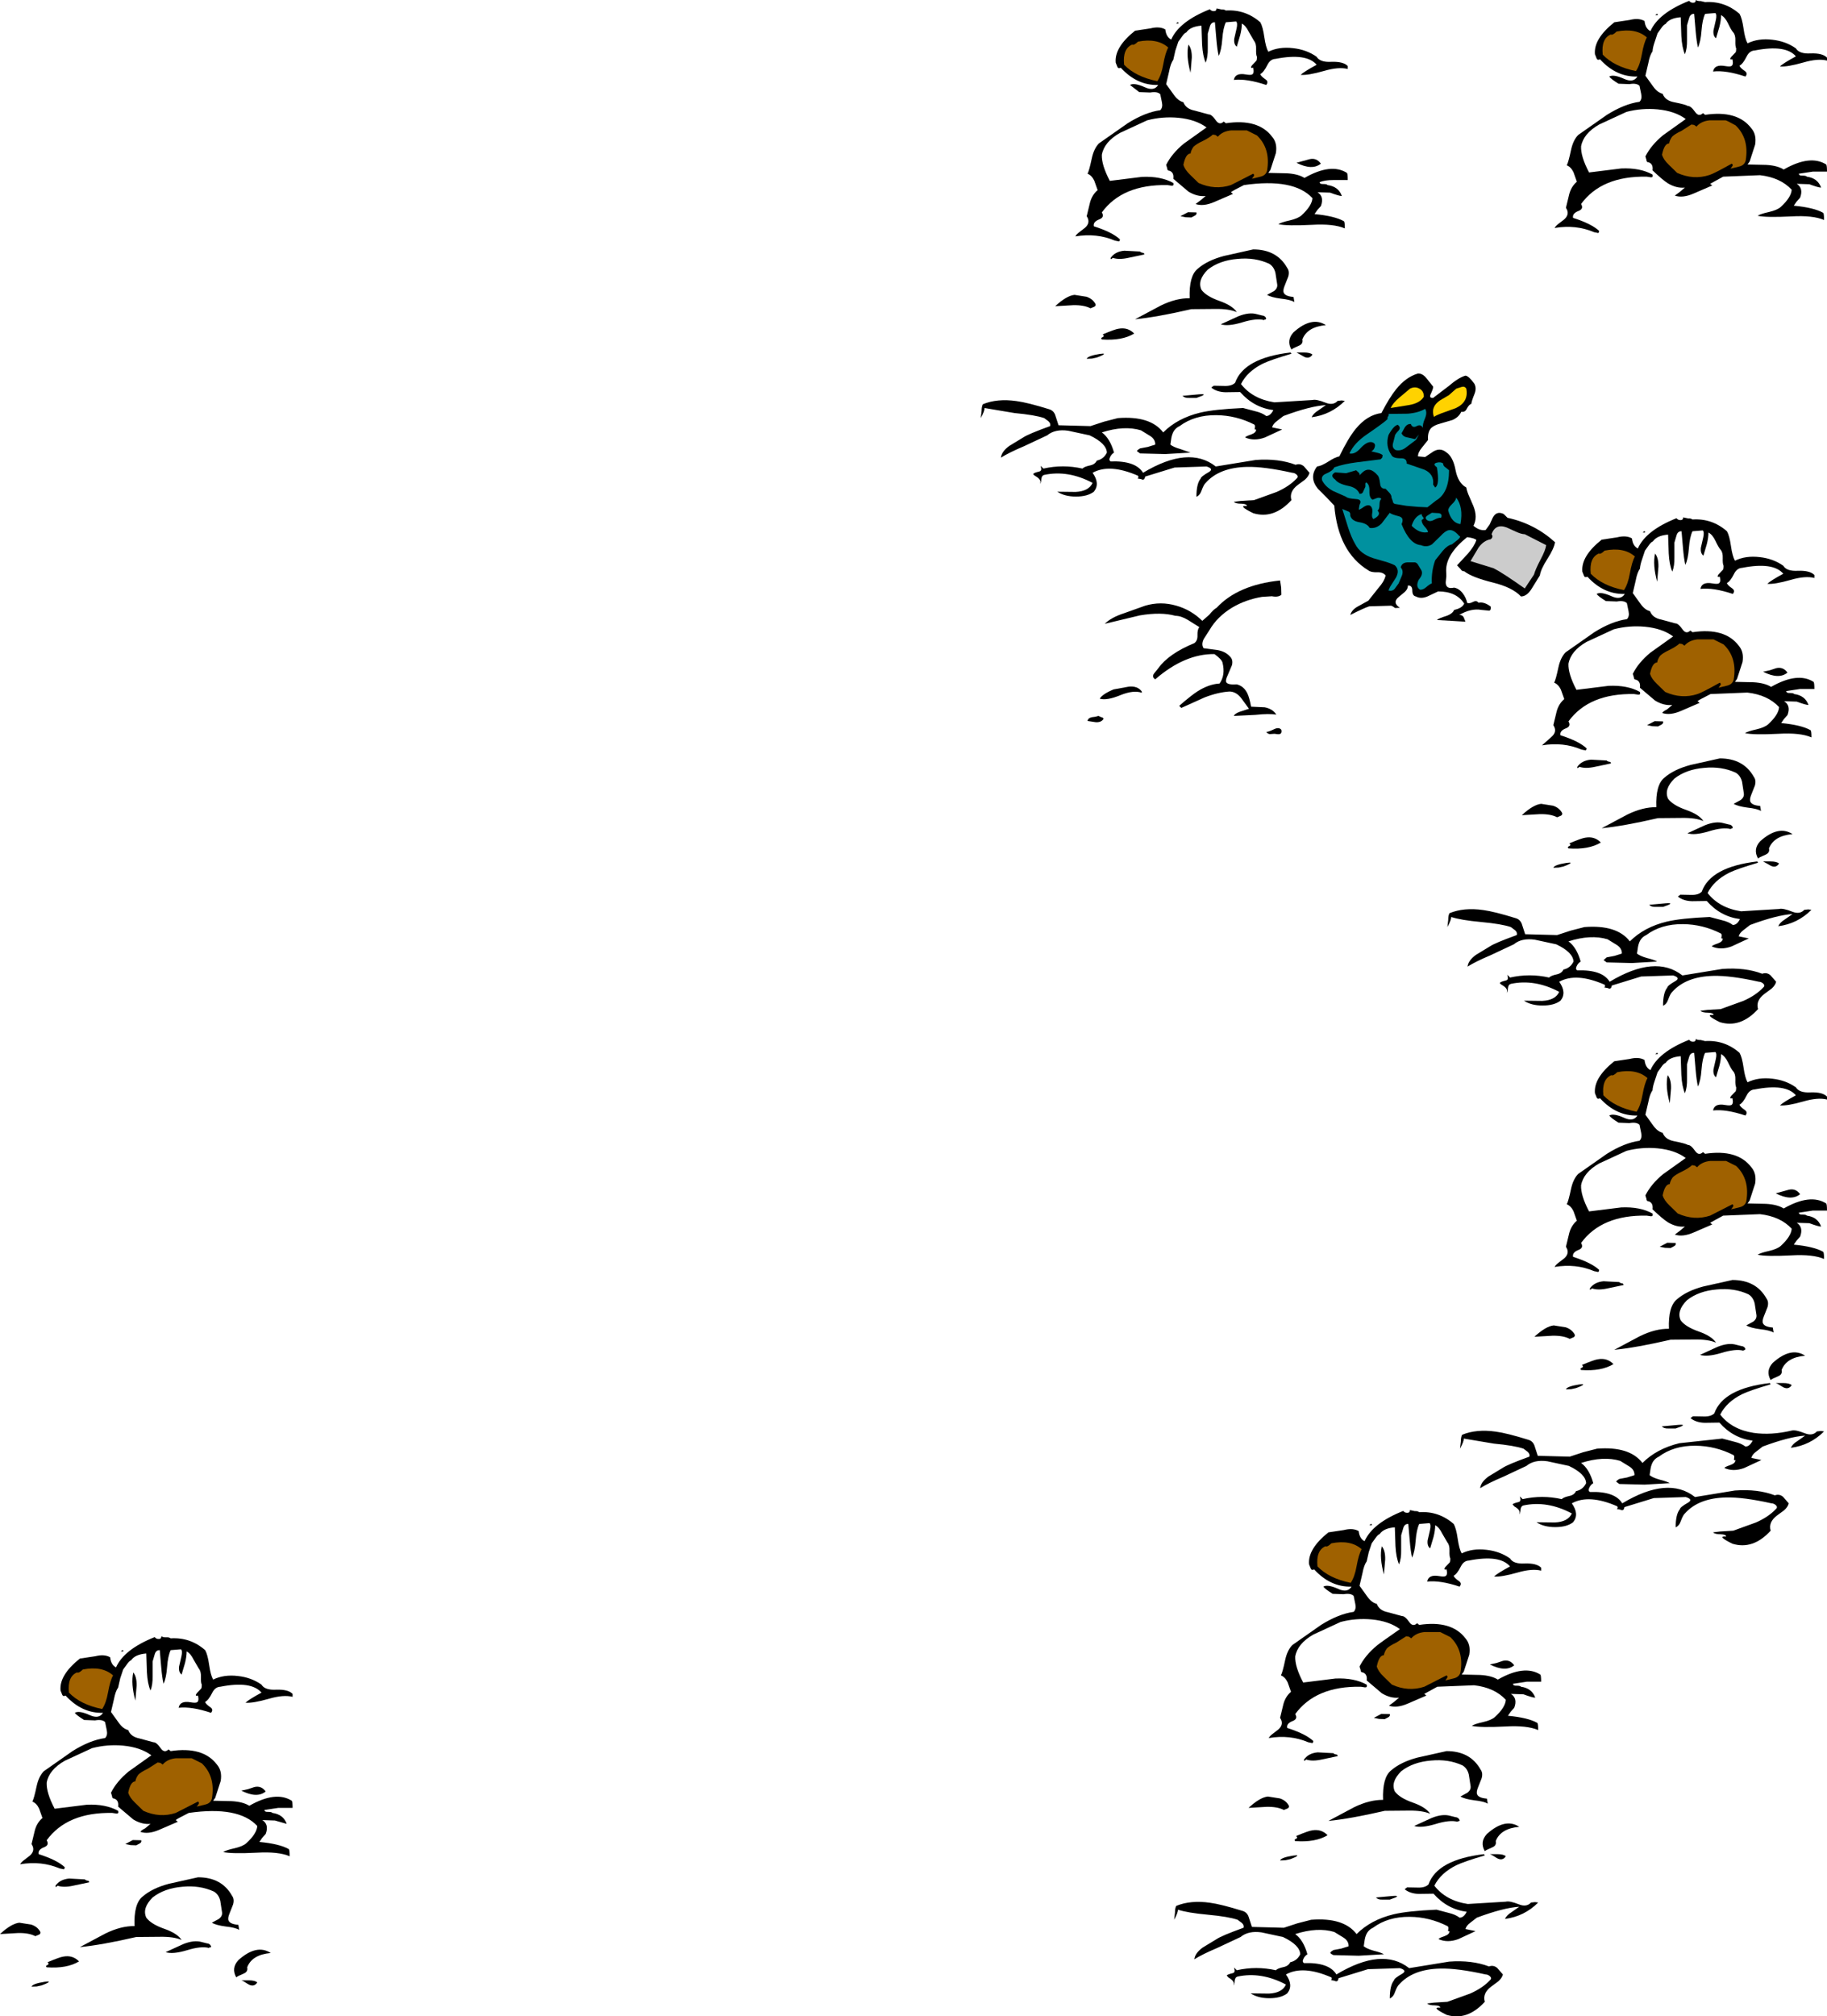 <?xml version="1.0" encoding="UTF-8" standalone="no"?>
<svg xmlns:xlink="http://www.w3.org/1999/xlink" height="479.35px" width="434.6px" xmlns="http://www.w3.org/2000/svg">
  <g transform="matrix(1.0, 0.0, 0.0, 1.0, -204.15, -0.8)">
    <path d="M606.75 124.3 Q611.4 124.0 614.95 127.1 615.55 128.15 615.9 130.6 616.25 133.05 616.85 134.1 619.4 132.85 622.75 133.25 625.95 133.6 628.35 135.3 629.15 136.65 631.85 136.5 634.7 136.4 635.75 137.5 L635.75 138.2 Q633.6 137.65 630.15 138.65 626.3 139.75 624.55 139.6 625.3 138.85 628.35 137.2 625.95 134.35 618.55 135.8 617.3 135.85 616.6 137.3 615.75 139.0 614.95 139.4 615.0 139.85 616.15 140.65 617.0 141.2 616.35 142.0 611.7 140.45 608.65 140.8 608.95 139.05 611.5 139.5 612.65 139.7 613.0 139.5 613.55 139.2 613.25 137.9 612.4 138.1 612.95 137.35 L613.95 136.3 Q614.15 136.2 614.15 135.3 613.9 134.85 613.95 133.45 614.0 132.15 613.45 131.5 613.0 131.05 612.2 129.35 611.5 127.9 610.55 127.4 610.55 128.65 610.15 130.2 L609.35 132.9 Q608.6 132.35 608.75 131.0 L609.3 128.6 Q609.6 127.3 609.2 126.9 L606.75 127.1 Q606.1 128.45 605.9 131.1 605.7 133.75 605.05 135.1 604.7 133.55 604.5 131.15 L604.15 127.1 Q603.25 127.05 602.95 128.1 L602.45 129.8 602.45 133.25 Q602.5 135.35 601.95 136.7 601.25 135.1 601.1 132.35 L600.95 127.9 Q598.3 128.1 597.35 129.5 596.9 129.65 596.35 130.45 L595.45 131.7 594.75 133.8 Q594.3 135.1 594.25 136.0 593.6 136.9 593.25 138.8 L592.55 141.8 594.35 144.3 Q595.4 145.8 596.65 146.1 597.25 147.7 599.35 148.1 L602.65 149.0 Q603.35 148.95 604.4 150.45 605.25 151.65 606.25 150.7 L606.75 151.1 Q614.45 149.95 617.75 154.3 619.05 155.8 618.65 158.2 L617.35 162.2 616.85 162.9 621.25 163.0 Q623.95 163.15 625.45 164.1 631.75 160.5 635.55 162.9 635.75 163.1 635.75 164.6 L632.35 164.6 629.05 165.1 Q629.1 165.6 629.9 165.55 630.8 165.55 630.95 165.8 633.55 166.15 634.35 168.4 633.7 168.4 631.55 167.6 L628.55 167.5 Q630.2 168.55 629.35 170.8 L628.5 171.75 627.85 172.7 Q632.65 173.15 634.85 174.4 635.05 174.6 635.05 176.1 632.4 174.95 627.25 175.25 621.3 175.55 619.25 175.1 619.9 174.65 621.95 174.2 623.9 173.75 624.75 173.0 627.25 170.7 627.35 168.9 624.65 166.0 619.8 165.45 L611.05 165.8 Q608.25 167.2 607.95 167.5 L608.45 167.9 604.05 169.8 Q601.4 170.95 599.55 170.3 599.7 169.95 600.7 169.45 L601.95 168.4 Q599.9 168.6 597.85 167.35 L594.25 164.3 Q594.45 162.8 593.35 162.4 592.8 162.4 592.8 161.8 L592.55 161.0 Q593.9 158.3 596.75 155.95 L602.15 152.1 Q599.6 150.2 595.45 149.8 591.7 149.45 588.05 150.4 L581.55 153.4 Q577.8 155.55 577.25 158.6 577.15 161.0 579.15 164.8 L586.8 163.85 Q591.3 163.65 594.25 165.3 594.45 166.0 593.85 165.95 L592.85 165.8 Q582.15 165.6 577.25 172.3 577.95 173.45 576.65 173.95 575.1 174.55 575.35 175.6 579.75 177.0 581.55 178.7 581.5 179.35 581.1 179.15 L580.35 179.0 Q576.0 177.15 570.95 178.0 L573.25 175.95 Q574.65 174.7 573.65 173.2 L574.45 169.9 Q574.95 168.1 576.25 167.0 L575.45 164.75 Q574.85 163.5 573.85 163.1 574.25 162.35 574.85 159.5 575.35 157.15 576.55 155.9 L583.4 151.1 Q587.55 148.5 591.15 148.0 591.8 147.35 591.55 146.15 L591.15 144.2 Q590.45 143.5 588.75 143.8 L586.15 143.7 Q584.3 142.55 583.95 142.0 584.95 141.4 587.5 142.55 589.7 143.55 590.65 142.0 585.65 142.15 581.75 137.9 581.15 138.2 580.95 137.7 L580.55 136.7 Q580.2 133.05 585.15 129.1 L588.8 128.55 Q591.0 128.0 592.35 128.8 592.55 130.6 593.75 131.2 595.65 126.9 602.95 124.0 603.3 124.45 603.85 124.45 604.5 124.5 604.55 123.8 L605.7 124.05 Q606.35 124.0 606.75 124.3" fill="#000000" fill-rule="evenodd" stroke="none"/>
    <path d="M595.45 127.4 L594.9 127.4 595.25 127.1 Q595.6 127.1 595.45 127.4" fill="#000000" fill-rule="evenodd" stroke="none"/>
    <path d="M593.05 133.1 Q592.35 134.35 591.85 137.15 591.4 139.7 590.45 141.1 585.3 140.05 582.55 137.2 582.15 133.4 584.45 132.4 584.9 132.65 585.85 131.7 590.45 130.8 593.05 133.1" fill="#9f6100" fill-rule="evenodd" stroke="none"/>
    <path d="M598.35 139.1 Q597.25 135.1 597.85 132.4 598.7 133.45 598.65 135.55 L598.35 139.1" fill="#000000" fill-rule="evenodd" stroke="none"/>
    <path d="M608.0 152.8 L611.75 152.8 614.15 154.0 Q617.45 157.15 616.55 162.4 616.25 163.5 615.0 163.8 L612.95 164.3 613.35 163.75 Q613.65 163.4 613.25 163.1 608.95 165.5 607.95 165.8 604.15 167.05 600.25 165.3 L598.25 163.35 Q597.0 162.15 596.65 161.0 597.2 158.3 598.35 158.3 598.45 157.55 599.05 156.7 599.7 156.05 601.3 155.3 602.9 154.5 603.65 153.8 L604.3 153.9 604.85 154.3 Q605.95 153.0 608.0 152.8" fill="#9f6100" fill-rule="evenodd" stroke="none"/>
    <path d="M629.35 160.7 Q627.3 162.4 623.55 160.5 L625.15 160.15 626.65 159.65 Q628.3 159.25 629.35 160.7" fill="#000000" fill-rule="evenodd" stroke="none"/>
    <path d="M599.75 172.3 Q599.9 172.75 599.4 173.05 L598.55 173.5 597.2 173.45 595.95 173.2 597.75 172.25 599.75 172.3" fill="#000000" fill-rule="evenodd" stroke="none"/>
    <path d="M602.45 185.9 Q599.9 188.45 600.95 190.7 602.1 192.25 605.25 193.35 608.35 194.45 609.35 196.0 607.5 195.2 604.25 195.25 L598.55 195.3 Q590.3 197.2 585.15 197.7 L591.25 194.45 Q594.95 192.65 598.15 192.7 597.95 187.4 600.05 185.7 602.35 183.7 606.3 182.65 L613.25 181.1 Q618.9 181.1 621.35 185.5 621.95 186.3 621.6 187.55 L620.75 189.7 Q620.25 190.9 620.55 191.45 620.95 192.25 622.85 192.4 L623.05 193.6 Q622.15 193.05 619.85 192.8 617.55 192.5 616.55 191.9 L618.2 191.0 Q619.15 190.3 618.95 189.3 L618.55 186.7 Q618.2 185.2 617.05 184.5 613.7 182.95 609.55 183.35 605.25 183.7 602.45 185.9" fill="#000000" fill-rule="evenodd" stroke="none"/>
    <path d="M583.55 183.1 Q581.3 183.6 579.85 183.1 579.25 183.7 579.35 183.1 580.4 181.6 582.6 181.4 L586.35 181.6 Q586.45 181.8 586.95 181.9 587.35 181.9 587.35 182.3 L583.55 183.1" fill="#000000" fill-rule="evenodd" stroke="none"/>
    <path d="M575.75 194.1 Q575.85 194.55 575.4 194.75 L574.55 195.1 Q573.05 194.3 570.45 194.35 L566.15 194.6 Q568.85 192.1 570.75 191.9 L573.6 192.35 Q575.1 192.85 575.75 194.1" fill="#000000" fill-rule="evenodd" stroke="none"/>
    <path d="M609.7 197.0 Q612.3 195.95 614.15 196.5 L615.35 196.8 Q616.1 196.85 616.35 197.5 L616.2 197.75 Q615.9 197.75 615.85 197.9 614.0 197.4 610.6 198.45 607.25 199.45 605.55 198.9 L609.7 197.0" fill="#000000" fill-rule="evenodd" stroke="none"/>
    <path d="M630.55 199.1 Q626.1 199.5 624.95 202.5 625.2 203.55 624.1 204.0 622.55 204.65 622.35 204.9 621.1 202.7 622.85 200.8 627.2 196.9 630.55 199.1" fill="#000000" fill-rule="evenodd" stroke="none"/>
    <path d="M584.95 201.1 Q582.05 202.85 577.25 202.5 576.9 202.15 577.45 201.95 577.95 201.7 577.45 201.3 580.4 200.05 581.25 199.95 583.45 199.55 584.95 201.1" fill="#000000" fill-rule="evenodd" stroke="none"/>
    <path d="M627.35 206.1 Q626.5 207.4 625.0 206.4 L623.55 205.6 625.3 205.6 Q626.8 205.6 627.35 206.1" fill="#000000" fill-rule="evenodd" stroke="none"/>
    <path d="M548.45 221.2 L548.65 219.5 Q548.65 218.45 548.95 217.9 552.35 216.5 556.95 217.15 559.6 217.5 564.75 219.1 565.9 219.45 566.25 220.75 L566.95 222.9 574.55 223.1 577.75 222.05 581.05 221.2 Q588.8 220.6 591.85 224.6 595.25 221.2 600.65 219.9 604.0 219.1 610.85 218.8 L613.7 219.55 Q615.4 219.95 616.35 220.7 617.35 220.7 618.05 219.3 613.4 218.7 610.15 215.0 L606.65 215.05 Q604.65 215.0 603.35 214.0 603.3 213.8 603.55 213.75 L603.85 213.5 606.45 213.55 Q608.15 213.6 608.95 212.8 611.05 206.9 622.15 205.6 L622.35 205.9 Q617.4 207.35 615.55 208.25 611.85 210.1 610.35 213.1 613.1 216.65 618.3 217.45 L627.35 216.9 Q628.25 216.65 630.5 217.55 632.3 218.25 633.35 217.1 L634.3 217.0 635.05 217.1 Q631.75 220.4 627.15 221.0 627.55 220.1 628.7 219.4 L630.55 218.1 Q626.75 218.35 620.45 220.7 L618.9 221.9 Q617.95 222.6 617.75 223.4 L620.15 223.9 616.05 225.8 Q613.45 226.75 611.35 225.8 611.4 225.55 612.75 225.1 614.0 224.65 613.95 223.9 613.5 224.05 613.65 223.55 613.8 222.85 613.45 222.7 609.2 220.55 604.5 220.5 599.3 220.45 595.75 223.1 594.45 223.7 594.0 225.1 593.8 225.55 593.55 227.5 594.3 228.1 595.9 228.55 597.7 229.0 598.35 229.4 L592.35 229.75 586.35 229.6 585.6 229.05 586.35 228.4 588.2 228.05 589.95 227.5 Q590.0 226.25 588.75 225.45 L586.55 224.1 Q582.55 222.9 577.25 224.6 579.2 226.0 580.15 229.4 579.5 229.8 579.2 230.5 578.85 231.2 579.35 231.5 585.3 231.3 587.05 234.2 597.95 227.65 604.35 232.7 L613.85 231.15 Q619.3 230.75 623.35 232.3 624.4 231.9 625.3 232.65 L626.65 234.2 Q626.45 235.05 625.55 235.85 L623.85 237.1 Q621.75 238.7 622.35 240.7 618.15 245.3 613.25 243.8 609.4 241.9 611.75 242.1 611.75 241.6 610.5 241.55 609.05 241.55 608.65 241.1 L610.25 240.9 613.45 240.7 618.85 238.75 Q621.8 237.45 623.55 235.6 624.1 235.15 623.6 234.65 623.1 234.2 622.55 234.2 615.85 232.7 611.75 232.8 605.2 232.95 601.95 236.6 601.5 237.0 601.0 238.35 600.6 239.55 599.75 239.9 599.75 236.8 600.75 235.6 600.8 235.1 602.75 234.0 603.95 233.25 602.15 232.7 L594.55 232.95 587.55 235.1 Q587.4 236.15 586.6 235.7 L585.75 235.55 Q586.1 235.3 585.85 234.9 579.1 231.95 575.05 234.2 576.9 236.8 575.35 238.7 573.85 239.85 571.1 239.85 568.4 239.85 566.65 238.7 L571.0 238.75 Q574.15 238.6 575.05 236.6 569.2 233.5 563.55 234.7 562.95 234.85 562.85 235.7 562.8 236.65 562.55 236.8 563.0 235.85 561.4 234.95 560.85 234.6 560.95 234.45 561.1 234.2 562.35 233.9 563.05 233.75 562.75 232.8 L562.7 232.55 563.35 233.2 Q568.0 232.15 572.65 233.2 573.05 232.75 574.45 232.45 575.65 232.2 576.05 231.3 577.7 230.95 578.45 229.4 578.35 227.2 574.35 225.3 L569.25 224.2 Q566.1 223.75 564.25 225.3 L558.7 227.9 Q555.15 229.4 553.25 230.6 553.4 229.15 555.25 227.8 L558.55 225.8 Q559.7 225.0 564.95 223.1 565.15 222.5 564.55 221.95 L563.55 221.2 Q561.35 220.45 556.5 220.0 551.6 219.55 549.35 218.8 549.4 219.45 548.45 221.2" fill="#000000" fill-rule="evenodd" stroke="none"/>
    <path d="M576.05 206.8 L574.9 207.05 573.65 207.1 Q573.9 206.4 576.75 205.95 577.8 205.8 577.75 205.95 577.7 206.2 576.05 206.8" fill="#000000" fill-rule="evenodd" stroke="none"/>
    <path d="M599.75 216.4 L598.0 216.4 Q596.95 216.45 596.45 215.9 L600.35 215.55 Q602.9 215.35 599.75 216.4" fill="#000000" fill-rule="evenodd" stroke="none"/>
    <path d="M616.45 255.5 Q616.0 255.05 615.2 253.35 614.5 251.9 613.55 251.4 613.55 252.65 613.15 254.2 L612.35 256.9 Q611.6 256.35 611.75 255.0 L612.3 252.6 Q612.6 251.3 612.2 250.9 L609.75 251.1 Q609.1 252.45 608.9 255.1 608.7 257.75 608.05 259.1 607.7 257.55 607.5 255.15 L607.15 251.1 Q606.25 251.05 605.95 252.1 L605.45 253.8 605.45 257.25 Q605.5 259.35 604.95 260.7 604.25 259.1 604.1 256.35 L603.95 251.9 Q601.3 252.1 600.35 253.5 599.9 253.65 599.35 254.45 L598.45 255.7 597.75 257.8 Q597.3 259.1 597.25 260.0 596.6 260.9 596.25 262.8 L595.55 265.8 597.35 268.3 Q598.4 269.8 599.65 270.1 600.25 271.7 602.35 272.1 605.15 272.65 605.65 273.0 606.35 272.95 607.4 274.45 608.25 275.65 609.25 274.7 L609.75 275.1 Q617.45 273.95 620.75 278.3 622.05 279.8 621.65 282.2 L620.35 286.2 619.85 286.9 624.25 287.0 Q626.95 287.15 628.45 288.1 634.75 284.5 638.55 286.9 638.75 287.1 638.75 288.6 L635.35 288.6 632.05 289.1 Q632.1 289.6 632.9 289.55 633.8 289.55 633.95 289.8 636.55 290.15 637.35 292.4 636.7 292.4 634.55 291.6 L631.55 291.5 Q633.2 292.55 632.35 294.8 L631.5 295.75 630.85 296.7 Q635.65 297.15 637.85 298.4 638.05 298.6 638.05 300.1 635.4 298.95 630.25 299.25 624.3 299.55 622.25 299.1 622.9 298.65 624.95 298.2 626.9 297.75 627.75 297.0 630.25 294.7 630.35 292.9 627.65 290.0 622.8 289.45 L614.05 289.8 610.95 291.5 611.45 291.9 607.05 293.8 Q604.4 294.95 602.55 294.3 L603.7 293.45 604.95 292.4 Q602.9 292.6 600.85 291.35 599.6 290.55 597.25 288.3 597.45 286.8 596.35 286.4 595.8 286.4 595.8 285.8 L595.55 285.0 Q596.9 282.3 599.75 279.95 L605.15 276.1 Q602.6 274.2 598.45 273.8 594.7 273.45 591.05 274.4 L584.55 277.4 Q580.8 279.55 580.25 282.6 580.15 285.0 582.15 288.8 L589.8 287.85 Q594.3 287.65 597.25 289.3 597.45 290.0 596.85 289.95 L595.85 289.8 Q585.15 289.6 580.25 296.3 580.95 297.45 579.65 297.95 578.1 298.55 578.35 299.6 582.75 301.0 584.55 302.7 584.5 303.35 584.1 303.15 L583.35 303.0 Q579.0 301.15 573.95 302.0 574.2 301.5 574.95 300.95 L576.25 299.95 Q577.65 298.7 576.65 297.2 L577.45 293.9 Q577.95 292.1 579.25 291.0 L578.45 288.75 Q577.85 287.5 576.85 287.1 577.25 286.35 577.85 283.5 578.35 281.15 579.55 279.9 L586.4 275.1 Q590.55 272.5 594.15 272.0 594.8 271.35 594.55 270.15 L594.15 268.2 Q593.45 267.5 591.75 267.8 L589.15 267.7 Q587.3 266.55 586.95 266.0 587.95 265.4 590.5 266.55 592.7 267.55 593.65 266.0 588.65 266.15 584.75 261.9 584.15 262.2 583.95 261.7 L583.55 260.7 Q583.2 257.05 588.15 253.1 L591.8 252.55 Q594.0 252.0 595.35 252.8 595.55 254.6 596.75 255.2 598.65 250.9 605.95 248.0 606.3 248.45 606.85 248.45 607.5 248.5 607.55 247.8 608.0 248.1 608.7 248.05 L609.75 248.3 Q614.4 248.0 617.95 251.1 618.55 252.15 618.9 254.6 619.25 257.05 619.85 258.1 622.4 256.85 625.75 257.25 628.95 257.6 631.35 259.3 632.15 260.65 634.85 260.5 637.7 260.4 638.75 261.5 L638.75 262.2 Q636.6 261.65 633.15 262.65 629.3 263.75 627.55 263.6 628.3 262.85 631.35 261.2 628.95 258.35 621.55 259.8 620.3 259.85 619.6 261.3 618.75 263.0 617.95 263.4 618.0 263.85 619.15 264.65 620.0 265.2 619.35 266.0 614.7 264.45 611.65 264.8 611.95 263.05 614.5 263.5 615.65 263.7 616.0 263.5 616.55 263.2 616.25 261.9 615.4 262.1 615.95 261.35 L616.95 260.3 Q617.15 260.2 617.15 259.3 616.9 258.85 616.95 257.45 617.0 256.15 616.45 255.5" fill="#000000" fill-rule="evenodd" stroke="none"/>
    <path d="M598.45 251.4 L597.9 251.4 598.25 251.1 Q598.6 251.1 598.45 251.4" fill="#000000" fill-rule="evenodd" stroke="none"/>
    <path d="M596.05 257.1 Q595.35 258.35 594.85 261.15 594.4 263.7 593.45 265.1 588.3 264.05 585.55 261.2 585.15 257.4 587.45 256.4 587.9 256.65 588.85 255.7 593.45 254.8 596.05 257.1" fill="#9f6100" fill-rule="evenodd" stroke="none"/>
    <path d="M601.35 263.1 Q600.25 259.1 600.85 256.4 601.7 257.45 601.65 259.55 L601.35 263.1" fill="#000000" fill-rule="evenodd" stroke="none"/>
    <path d="M615.95 288.3 L616.35 287.75 Q616.65 287.4 616.25 287.1 L610.95 289.8 Q607.15 291.05 603.25 289.3 L601.25 287.35 Q600.0 286.15 599.65 285.0 600.2 282.3 601.35 282.3 601.45 281.55 602.05 280.7 602.7 280.05 604.3 279.3 605.9 278.5 606.65 277.8 L607.3 277.9 607.85 278.3 Q608.95 277.0 611.0 276.8 L614.75 276.8 617.15 278.0 Q620.45 281.15 619.55 286.4 619.25 287.5 618.0 287.8 L615.95 288.3" fill="#9f6100" fill-rule="evenodd" stroke="none"/>
    <path d="M629.65 283.65 Q631.3 283.25 632.35 284.7 630.3 286.4 626.55 284.5 L629.65 283.65" fill="#000000" fill-rule="evenodd" stroke="none"/>
    <path d="M602.75 296.3 Q602.9 296.75 602.4 297.05 L601.55 297.5 600.2 297.45 598.95 297.2 600.75 296.25 602.75 296.3" fill="#000000" fill-rule="evenodd" stroke="none"/>
    <path d="M621.55 310.7 Q621.2 309.2 620.05 308.5 616.7 306.95 612.55 307.35 608.25 307.7 605.45 309.9 602.9 312.45 603.95 314.7 605.1 316.25 608.25 317.35 611.35 318.45 612.35 320.0 610.5 319.2 607.25 319.25 L601.55 319.3 Q593.3 321.2 588.15 321.7 L594.25 318.45 Q597.95 316.65 601.15 316.7 600.95 311.4 603.05 309.7 605.35 307.7 609.3 306.65 L616.25 305.1 Q621.9 305.1 624.35 309.5 624.95 310.3 624.6 311.55 L623.75 313.7 Q623.25 314.9 623.55 315.45 623.95 316.25 625.85 316.4 L626.05 317.6 Q625.15 317.05 622.85 316.8 620.55 316.5 619.55 315.9 L621.2 315.0 Q622.15 314.3 621.95 313.3 L621.55 310.7" fill="#000000" fill-rule="evenodd" stroke="none"/>
    <path d="M586.55 307.1 Q584.3 307.6 582.85 307.1 582.25 307.7 582.35 307.1 583.4 305.6 585.6 305.4 L589.35 305.6 Q589.45 305.8 589.95 305.9 590.35 305.9 590.35 306.3 L586.55 307.1" fill="#000000" fill-rule="evenodd" stroke="none"/>
    <path d="M578.75 318.1 Q578.85 318.55 578.4 318.75 L577.55 319.1 Q576.05 318.3 573.45 318.35 L569.15 318.6 Q571.85 316.1 573.75 315.9 L576.6 316.35 Q578.1 316.85 578.75 318.1" fill="#000000" fill-rule="evenodd" stroke="none"/>
    <path d="M619.35 321.5 L619.2 321.75 Q618.9 321.75 618.85 321.9 617.0 321.4 613.6 322.45 610.25 323.45 608.55 322.9 L612.7 321.0 Q615.3 319.95 617.15 320.5 L618.35 320.8 Q619.1 320.85 619.35 321.5" fill="#000000" fill-rule="evenodd" stroke="none"/>
    <path d="M633.55 323.1 Q629.1 323.5 627.95 326.5 628.2 327.55 627.1 328.0 625.55 328.65 625.35 328.9 624.1 326.7 625.85 324.8 630.2 320.9 633.55 323.1" fill="#000000" fill-rule="evenodd" stroke="none"/>
    <path d="M587.95 325.1 Q585.05 326.85 580.25 326.5 579.9 326.15 580.45 325.95 580.95 325.7 580.45 325.3 583.4 324.05 584.25 323.95 586.45 323.55 587.95 325.1" fill="#000000" fill-rule="evenodd" stroke="none"/>
    <path d="M630.35 330.1 Q629.5 331.4 628.0 330.4 627.05 329.75 626.55 329.6 L628.3 329.6 Q629.8 329.6 630.35 330.1" fill="#000000" fill-rule="evenodd" stroke="none"/>
    <path d="M609.45 337.55 Q611.15 337.6 611.95 336.8 614.05 330.9 625.15 329.6 L625.35 329.9 Q620.4 331.35 618.55 332.25 614.85 334.1 613.35 337.1 616.1 340.65 621.3 341.45 625.45 342.05 630.35 340.9 631.25 340.65 633.5 341.55 635.3 342.25 636.35 341.1 L637.3 341.0 638.05 341.1 Q634.75 344.4 630.15 345.0 630.55 344.1 631.7 343.4 L633.55 342.1 Q629.75 342.35 623.45 344.7 L621.9 345.9 Q620.95 346.6 620.75 347.4 L623.15 347.9 619.05 349.8 Q616.45 350.75 614.35 349.8 614.4 349.55 615.75 349.1 617.0 348.65 616.95 347.9 616.5 348.05 616.65 347.55 616.8 346.85 616.45 346.7 612.2 344.55 607.5 344.5 602.3 344.45 598.75 347.1 597.45 347.7 597.0 349.1 596.8 349.55 596.55 351.5 597.3 352.1 598.9 352.55 600.7 353.0 601.35 353.4 L595.35 353.75 589.35 353.6 588.6 353.05 Q588.6 352.85 589.35 352.4 L591.2 352.05 592.95 351.5 Q593.0 350.25 591.75 349.45 L589.55 348.1 Q585.55 346.9 580.25 348.6 582.2 350.0 583.15 353.4 582.5 353.8 582.2 354.5 581.85 355.2 582.35 355.5 588.3 355.3 590.05 358.2 600.95 351.65 607.35 356.7 L616.85 355.15 Q622.3 354.75 626.35 356.3 627.4 355.9 628.3 356.65 L629.65 358.2 Q629.45 359.05 628.55 359.85 L626.85 361.1 Q624.75 362.7 625.35 364.7 621.15 369.3 616.25 367.8 612.4 365.9 614.75 366.1 614.75 365.6 613.5 365.55 612.05 365.55 611.65 365.1 L613.25 364.9 616.45 364.7 621.85 362.75 Q624.8 361.45 626.55 359.6 627.1 359.15 626.6 358.65 626.1 358.2 625.55 358.2 618.85 356.7 614.75 356.8 608.2 356.95 604.95 360.6 604.5 361.0 604.0 362.35 603.6 363.55 602.75 363.9 602.75 360.8 603.75 359.6 603.8 359.1 605.75 358.0 606.95 357.25 605.15 356.7 L597.55 356.95 590.55 359.1 Q590.4 360.15 589.6 359.7 L588.75 359.55 Q589.1 359.3 588.85 358.9 582.1 355.95 578.05 358.2 579.9 360.8 578.35 362.7 576.85 363.85 574.1 363.85 571.4 363.85 569.65 362.7 L574.0 362.75 Q577.15 362.6 578.05 360.6 572.2 357.5 566.55 358.7 565.95 358.85 565.85 359.7 565.8 360.65 565.55 360.8 566.0 359.85 564.4 358.95 L563.95 358.45 Q564.1 358.2 565.35 357.9 566.05 357.75 565.75 356.8 L565.7 356.55 566.35 357.2 Q571.0 356.15 575.65 357.2 576.05 356.75 577.45 356.45 578.65 356.2 579.05 355.3 580.7 354.95 581.45 353.4 581.35 351.2 577.35 349.3 L572.25 348.2 Q569.1 347.75 567.25 349.3 L561.7 351.9 Q558.15 353.4 556.25 354.6 556.4 353.15 558.25 351.8 L561.55 349.8 Q562.7 349.0 567.95 347.1 568.15 346.5 567.55 345.95 L566.55 345.2 Q564.35 344.45 559.5 344.0 L552.35 342.8 Q552.4 343.45 551.45 345.2 L551.65 343.5 Q551.65 342.45 551.95 341.9 555.35 340.5 559.95 341.15 562.6 341.5 567.75 343.1 568.9 343.45 569.25 344.75 L569.95 346.9 577.55 347.1 580.75 346.05 584.05 345.2 Q591.8 344.6 594.85 348.6 598.25 345.2 603.65 343.9 L613.85 342.8 616.7 343.55 Q618.4 343.95 619.35 344.7 620.35 344.7 621.05 343.3 616.4 342.7 613.15 339.0 L609.65 339.05 Q607.65 339.0 606.35 338.0 606.3 337.8 606.55 337.75 L606.85 337.5 609.45 337.55" fill="#000000" fill-rule="evenodd" stroke="none"/>
    <path d="M579.05 330.8 L577.9 331.05 576.65 331.1 Q576.9 330.4 579.75 329.95 580.8 329.8 580.75 329.95 580.7 330.2 579.05 330.8" fill="#000000" fill-rule="evenodd" stroke="none"/>
    <path d="M602.75 340.4 L601.0 340.4 Q599.95 340.45 599.45 339.9 L603.35 339.55 Q605.9 339.35 602.75 340.4" fill="#000000" fill-rule="evenodd" stroke="none"/>
    <path d="M528.75 367.2 Q530.65 362.9 537.95 360.0 538.3 360.45 538.85 360.45 539.5 360.5 539.55 359.8 L540.7 360.05 Q541.35 360.0 541.75 360.3 546.4 360.0 549.95 363.1 550.55 364.15 550.9 366.6 551.25 369.05 551.85 370.1 554.4 368.85 557.75 369.25 560.95 369.6 563.35 371.3 564.15 372.65 566.85 372.5 569.7 372.4 570.75 373.5 L570.75 374.2 Q568.6 373.65 565.15 374.65 561.3 375.75 559.55 375.6 560.3 374.85 563.35 373.2 560.95 370.35 553.55 371.8 552.3 371.85 551.6 373.3 550.75 375.0 549.95 375.4 550.0 375.85 551.15 376.65 552.0 377.2 551.35 378.0 546.7 376.45 543.65 376.8 543.95 375.05 546.5 375.5 547.65 375.7 548.0 375.5 548.55 375.2 548.25 373.9 547.4 374.1 547.95 373.35 L548.95 372.3 Q549.15 372.2 549.15 371.3 548.9 370.85 548.95 369.45 549.0 368.15 548.45 367.5 L547.2 365.35 Q546.5 363.9 545.55 363.4 545.55 364.65 545.15 366.2 L544.35 368.9 Q543.6 368.35 543.75 367.0 L544.3 364.6 Q544.6 363.3 544.2 362.9 L541.75 363.1 Q541.1 364.45 540.9 367.1 540.7 369.75 540.05 371.1 539.7 369.55 539.5 367.15 L539.15 363.1 Q538.25 363.05 537.95 364.1 L537.45 365.8 537.45 369.25 Q537.5 371.35 536.95 372.7 536.25 371.1 536.1 368.35 L535.95 363.9 Q533.3 364.1 532.35 365.5 531.9 365.65 531.35 366.45 L530.45 367.7 529.75 369.8 529.25 372.0 Q528.6 372.9 528.25 374.8 L527.55 377.8 529.35 380.3 Q530.4 381.8 531.65 382.1 532.25 383.7 534.35 384.1 L537.65 385.0 Q538.35 384.95 539.4 386.45 540.25 387.65 541.25 386.7 L541.75 387.1 Q549.45 385.95 552.75 390.3 554.05 391.8 553.65 394.2 L552.35 398.2 551.85 398.9 556.25 399.0 Q558.95 399.15 560.45 400.1 566.75 396.5 570.55 398.9 570.75 399.1 570.75 400.6 L567.35 400.6 564.05 401.1 Q564.1 401.6 564.9 401.55 565.8 401.55 565.95 401.8 568.55 402.15 569.35 404.4 568.7 404.4 566.55 403.6 L563.55 403.5 Q565.2 404.55 564.35 406.8 L563.5 407.75 562.85 408.7 Q567.65 409.15 569.85 410.4 570.05 410.6 570.05 412.1 567.4 410.95 562.25 411.25 556.3 411.55 554.25 411.1 554.9 410.65 556.95 410.2 558.9 409.75 559.75 409.0 562.25 406.7 562.35 404.9 559.65 402.0 554.8 401.45 L546.05 401.8 542.95 403.5 543.45 403.9 539.05 405.8 Q536.4 406.95 534.55 406.3 L535.7 405.45 536.95 404.4 Q534.9 404.6 532.85 403.35 L529.25 400.3 Q529.45 398.8 528.35 398.4 527.8 398.4 527.8 397.8 L527.55 397.0 Q528.9 394.3 531.75 391.95 532.2 391.55 537.15 388.1 534.6 386.2 530.45 385.8 526.7 385.45 523.05 386.4 L516.55 389.4 Q512.8 391.55 512.25 394.6 512.15 397.0 514.15 400.8 L521.8 399.85 Q526.3 399.65 529.25 401.3 529.45 402.0 528.85 401.95 L527.85 401.8 Q517.15 401.6 512.25 408.3 512.95 409.45 511.65 409.95 510.1 410.55 510.35 411.6 514.75 413.0 516.55 414.7 516.5 415.35 516.1 415.15 L515.35 415.0 Q511.0 413.15 505.95 414.0 506.2 413.5 506.95 412.95 L508.25 411.95 Q509.65 410.7 508.65 409.2 L509.45 405.9 Q509.95 404.1 511.25 403.0 L510.45 400.75 Q509.85 399.5 508.85 399.1 509.25 398.35 509.85 395.5 510.35 393.15 511.55 391.9 L518.4 387.1 Q522.55 384.5 526.15 384.0 526.8 383.35 526.55 382.15 L526.15 380.2 Q525.45 379.5 523.75 379.8 L521.15 379.7 Q519.3 378.55 518.95 378.0 519.95 377.4 522.5 378.55 524.7 379.55 525.65 378.0 520.65 378.15 516.75 373.9 516.15 374.2 515.95 373.7 L515.55 372.7 Q515.2 369.05 520.15 365.1 L523.8 364.55 Q526.0 364.0 527.35 364.8 527.55 366.6 528.75 367.2" fill="#000000" fill-rule="evenodd" stroke="none"/>
    <path d="M530.45 363.4 L529.9 363.4 530.25 363.1 Q530.6 363.1 530.45 363.4" fill="#000000" fill-rule="evenodd" stroke="none"/>
    <path d="M528.05 369.1 Q527.35 370.35 526.85 373.15 526.4 375.7 525.45 377.1 520.3 376.05 517.55 373.2 517.15 369.4 519.45 368.4 519.9 368.65 520.85 367.7 525.45 366.8 528.05 369.1" fill="#9f6100" fill-rule="evenodd" stroke="none"/>
    <path d="M533.35 375.1 Q532.25 371.1 532.85 368.4 533.7 369.45 533.65 371.55 L533.35 375.1" fill="#000000" fill-rule="evenodd" stroke="none"/>
    <path d="M531.65 397.0 Q532.2 394.3 533.35 394.3 533.45 393.55 534.05 392.7 534.7 392.05 536.3 391.3 L538.65 389.8 539.3 389.9 539.85 390.3 Q540.95 389.0 543.0 388.8 L546.75 388.8 549.15 390.0 Q552.45 393.15 551.55 398.4 551.25 399.5 550.0 399.8 L547.95 400.3 548.35 399.75 Q548.65 399.4 548.25 399.1 L542.95 401.8 Q539.15 403.05 535.25 401.3 L533.25 399.35 Q532.0 398.15 531.65 397.0" fill="#9f6100" fill-rule="evenodd" stroke="none"/>
    <path d="M564.35 396.7 Q562.3 398.4 558.55 396.5 L560.15 396.15 561.65 395.65 Q563.3 395.25 564.35 396.7" fill="#000000" fill-rule="evenodd" stroke="none"/>
    <path d="M534.75 408.3 Q534.9 408.75 534.4 409.05 L533.55 409.5 532.2 409.45 530.95 409.2 532.75 408.25 534.75 408.3" fill="#000000" fill-rule="evenodd" stroke="none"/>
    <path d="M548.25 417.1 Q553.9 417.1 556.35 421.5 556.95 422.3 556.6 423.55 L555.75 425.7 Q555.25 426.9 555.55 427.45 555.95 428.25 557.85 428.4 L558.05 429.6 Q557.15 429.05 554.85 428.8 552.55 428.5 551.55 427.9 L553.2 427.0 Q554.15 426.3 553.95 425.3 L553.55 422.7 Q553.2 421.2 552.05 420.5 548.7 418.95 544.55 419.35 540.25 419.7 537.45 421.9 534.9 424.45 535.95 426.7 537.1 428.25 540.25 429.35 543.35 430.45 544.35 432.0 542.5 431.2 539.25 431.25 L533.55 431.3 Q525.3 433.2 520.15 433.7 L526.25 430.45 Q529.95 428.65 533.15 428.7 532.95 423.4 535.05 421.7 537.35 419.7 541.3 418.65 L548.25 417.1" fill="#000000" fill-rule="evenodd" stroke="none"/>
    <path d="M518.55 419.1 Q516.3 419.6 514.85 419.1 514.25 419.7 514.35 419.1 515.4 417.6 517.6 417.4 L521.35 417.6 Q521.45 417.8 521.95 417.9 522.35 417.9 522.35 418.3 L518.55 419.1" fill="#000000" fill-rule="evenodd" stroke="none"/>
    <path d="M510.75 430.1 Q510.85 430.55 510.4 430.75 L509.55 431.1 Q508.05 430.3 505.45 430.35 L501.15 430.6 Q503.85 428.1 505.75 427.9 L508.6 428.35 Q510.1 428.85 510.75 430.1" fill="#000000" fill-rule="evenodd" stroke="none"/>
    <path d="M551.35 433.5 Q551.45 433.7 551.2 433.75 550.9 433.75 550.85 433.9 549.0 433.4 545.6 434.45 542.25 435.45 540.55 434.9 L544.7 433.0 Q547.3 431.95 549.15 432.5 L550.35 432.8 Q551.1 432.85 551.35 433.5" fill="#000000" fill-rule="evenodd" stroke="none"/>
    <path d="M565.55 435.1 Q561.1 435.5 559.95 438.5 560.2 439.55 559.1 440.0 557.55 440.65 557.35 440.9 556.1 438.7 557.85 436.8 562.2 432.9 565.55 435.1" fill="#000000" fill-rule="evenodd" stroke="none"/>
    <path d="M519.95 437.1 Q517.05 438.85 512.25 438.5 511.9 438.15 512.45 437.95 512.95 437.7 512.45 437.3 515.4 436.05 516.25 435.95 518.45 435.55 519.95 437.1" fill="#000000" fill-rule="evenodd" stroke="none"/>
    <path d="M562.35 442.1 Q561.5 443.4 560.0 442.4 559.05 441.75 558.55 441.6 L560.3 441.6 Q561.8 441.6 562.35 442.1" fill="#000000" fill-rule="evenodd" stroke="none"/>
    <path d="M557.35 441.9 Q552.4 443.35 550.55 444.25 546.85 446.1 545.35 449.1 548.1 452.65 553.3 453.45 L562.35 452.9 Q563.25 452.65 565.5 453.55 567.3 454.25 568.35 453.1 L569.3 453.0 570.05 453.1 Q566.75 456.4 562.15 457.0 562.55 456.1 563.7 455.4 L565.55 454.1 Q561.75 454.35 555.45 456.7 L553.9 457.9 Q552.95 458.6 552.75 459.4 L555.15 459.9 551.05 461.8 Q548.45 462.75 546.35 461.8 546.4 461.55 547.75 461.1 549.0 460.65 548.95 459.9 548.5 460.05 548.65 459.55 548.8 458.85 548.45 458.7 544.2 456.55 539.5 456.5 534.3 456.45 530.75 459.1 529.45 459.7 529.0 461.1 528.8 461.55 528.55 463.5 529.3 464.1 530.9 464.55 532.7 465.0 533.35 465.4 L527.35 465.75 521.35 465.6 Q520.6 465.25 520.6 465.05 520.6 464.85 521.35 464.4 L523.2 464.05 524.95 463.5 Q525.0 462.25 523.75 461.45 L521.55 460.1 Q517.55 458.9 512.25 460.6 514.2 462.0 515.15 465.4 514.5 465.8 514.2 466.5 513.85 467.2 514.35 467.5 520.3 467.3 522.05 470.2 532.95 463.65 539.35 468.7 L548.85 467.15 Q554.3 466.75 558.35 468.3 559.4 467.9 560.3 468.65 L561.65 470.2 Q561.45 471.05 560.55 471.85 L558.85 473.1 Q556.75 474.7 557.35 476.7 553.15 481.3 548.25 479.8 544.4 477.9 546.75 478.1 546.75 477.6 545.5 477.55 544.05 477.55 543.65 477.1 L545.25 476.9 548.45 476.7 553.85 474.75 Q556.8 473.45 558.55 471.6 559.1 471.15 558.6 470.65 558.1 470.2 557.55 470.2 550.85 468.7 546.75 468.8 540.2 468.95 536.95 472.6 536.5 473.0 536.0 474.35 535.6 475.55 534.75 475.9 534.75 472.8 535.75 471.6 535.8 471.1 537.75 470.0 538.95 469.25 537.15 468.7 L529.55 468.95 522.55 471.1 Q522.4 472.15 521.6 471.7 L520.75 471.55 Q521.1 471.3 520.85 470.9 514.1 467.95 510.05 470.2 511.9 472.8 510.35 474.7 508.85 475.85 506.1 475.85 503.4 475.85 501.65 474.7 L506.0 474.75 Q509.15 474.6 510.05 472.6 504.2 469.5 498.55 470.7 497.95 470.85 497.85 471.7 497.8 472.65 497.55 472.8 498.0 471.85 496.4 470.95 L495.95 470.45 Q496.1 470.2 497.35 469.9 498.05 469.75 497.75 468.8 L497.7 468.55 498.35 469.2 Q503.0 468.15 507.65 469.2 508.05 468.75 509.45 468.45 510.65 468.2 511.05 467.3 512.7 466.95 513.45 465.4 513.35 463.2 509.35 461.3 L504.25 460.2 Q501.1 459.75 499.25 461.3 L493.7 463.9 Q490.15 465.4 488.25 466.6 488.4 465.15 490.25 463.8 L493.55 461.8 Q494.7 461.0 499.95 459.1 500.15 458.5 499.55 457.95 L498.55 457.2 Q496.35 456.45 491.5 456.0 486.6 455.55 484.35 454.8 484.4 455.45 483.45 457.2 L483.65 455.5 Q483.65 454.45 483.95 453.9 487.35 452.5 491.95 453.15 494.6 453.5 499.75 455.1 500.9 455.45 501.25 456.75 L501.95 458.9 509.55 459.1 512.75 458.05 516.05 457.2 Q523.8 456.6 526.85 460.6 530.25 457.2 535.65 455.9 539.0 455.1 545.85 454.8 L548.7 455.55 Q550.4 455.95 551.35 456.7 552.35 456.7 553.05 455.3 548.4 454.7 545.15 451.0 L541.65 451.05 Q539.65 451.0 538.35 450.0 538.3 449.8 538.55 449.75 L538.85 449.5 541.45 449.55 Q543.15 449.6 543.95 448.8 546.05 442.9 557.15 441.6 L557.35 441.9" fill="#000000" fill-rule="evenodd" stroke="none"/>
    <path d="M511.05 442.8 L509.9 443.05 508.65 443.1 Q508.9 442.4 511.75 441.95 512.8 441.8 512.75 441.95 512.7 442.2 511.05 442.8" fill="#000000" fill-rule="evenodd" stroke="none"/>
    <path d="M534.75 452.4 L533.0 452.4 Q531.95 452.45 531.45 451.9 L535.35 451.55 Q537.9 451.35 534.75 452.4" fill="#000000" fill-rule="evenodd" stroke="none"/>
    <path d="M482.75 10.2 Q484.65 5.9 491.95 3.0 492.3 3.45 492.85 3.45 493.5 3.5 493.55 2.8 L494.7 3.05 Q495.35 3.0 495.75 3.3 500.4 3.0 503.95 6.1 504.55 7.15 504.9 9.6 505.25 12.05 505.85 13.1 508.4 11.85 511.75 12.25 514.95 12.6 517.35 14.3 518.15 15.65 520.85 15.5 523.7 15.4 524.75 16.5 L524.75 17.2 Q522.6 16.65 519.15 17.65 515.3 18.75 513.55 18.6 514.3 17.85 517.35 16.2 514.95 13.35 507.55 14.8 506.3 14.85 505.6 16.3 504.75 18.0 503.95 18.4 504.0 18.85 505.15 19.65 506.0 20.2 505.35 21.0 500.7 19.45 497.65 19.8 497.95 18.05 500.5 18.5 501.65 18.7 502.0 18.5 502.55 18.2 502.25 16.9 501.4 17.1 501.95 16.35 L502.95 15.3 Q503.15 15.2 503.15 14.3 502.9 13.85 502.95 12.45 503.0 11.15 502.45 10.5 L501.2 8.35 Q500.5 6.9 499.55 6.4 499.55 7.65 499.15 9.2 L498.35 11.9 Q497.6 11.35 497.75 10.0 L498.3 7.6 Q498.6 6.3 498.2 5.9 L495.75 6.1 Q495.1 7.45 494.9 10.1 494.7 12.75 494.05 14.1 493.7 12.55 493.5 10.15 L493.15 6.1 Q492.25 6.05 491.95 7.1 L491.45 8.8 491.45 12.25 Q491.5 14.35 490.95 15.7 490.25 14.1 490.1 11.35 L489.95 6.9 Q487.3 7.1 486.35 8.5 485.9 8.65 485.35 9.45 L484.45 10.7 483.75 12.8 483.25 15.0 Q482.6 15.9 482.25 17.8 L481.55 20.8 483.35 23.3 Q484.4 24.8 485.65 25.1 486.25 26.7 488.35 27.1 L491.65 28.0 Q492.35 27.95 493.4 29.45 494.25 30.65 495.25 29.7 L495.75 30.1 Q503.45 28.95 506.75 33.3 508.05 34.8 507.65 37.2 L506.35 41.2 505.85 41.9 510.25 42.0 Q512.95 42.15 514.45 43.1 520.75 39.5 524.55 41.9 524.75 42.1 524.75 43.6 L521.35 43.6 Q519.3 43.6 518.05 44.1 518.1 44.6 518.9 44.55 519.8 44.55 519.95 44.8 522.55 45.15 523.35 47.4 522.7 47.4 520.55 46.6 L517.55 46.5 Q519.2 47.55 518.35 49.8 L517.5 50.75 516.85 51.7 Q521.65 52.15 523.85 53.4 524.05 53.6 524.05 55.1 521.4 53.95 516.25 54.25 510.3 54.55 508.25 54.1 508.9 53.65 510.95 53.2 512.9 52.75 513.75 52.0 516.25 49.7 516.35 47.9 511.9 43.1 500.05 44.8 497.25 46.2 496.95 46.5 L497.45 46.9 493.05 48.8 Q490.4 49.95 488.55 49.3 L489.7 48.45 490.95 47.4 Q488.9 47.6 486.85 46.35 L483.25 43.3 Q483.45 41.8 482.35 41.4 481.8 41.4 481.8 40.8 L481.55 40.0 Q482.9 37.3 485.75 34.95 L491.15 31.1 Q488.6 29.2 484.45 28.8 480.7 28.45 477.05 29.4 L470.55 32.4 Q466.8 34.55 466.25 37.6 466.15 40.0 468.15 43.8 L475.8 42.85 Q480.3 42.65 483.25 44.3 483.45 45.0 482.85 44.95 L481.85 44.8 Q471.15 44.6 466.25 51.3 466.95 52.45 465.65 52.95 464.1 53.55 464.35 54.6 468.75 56.0 470.55 57.7 470.5 58.35 470.1 58.15 L469.35 58.0 Q465.0 56.15 459.95 57.0 460.2 56.5 460.95 55.95 L462.25 54.95 Q463.65 53.7 462.65 52.2 L463.45 48.9 Q463.95 47.1 465.25 46.0 L464.45 43.75 Q463.85 42.5 462.85 42.1 463.25 41.35 463.85 38.5 464.35 36.15 465.55 34.9 L472.4 30.1 Q476.55 27.5 480.15 27.0 480.8 26.35 480.55 25.15 L480.15 23.2 Q479.45 22.5 477.75 22.8 L475.15 22.7 472.95 21.0 Q473.95 20.4 476.5 21.55 478.7 22.55 479.65 21.0 474.65 21.15 470.75 16.9 470.15 17.2 469.95 16.7 L469.55 15.7 Q469.2 12.05 474.15 8.1 L477.8 7.55 Q480.0 7.0 481.35 7.8 481.55 9.6 482.75 10.2" fill="#000000" fill-rule="evenodd" stroke="none"/>
    <path d="M484.45 6.4 L483.9 6.4 484.25 6.1 Q484.6 6.1 484.45 6.4" fill="#000000" fill-rule="evenodd" stroke="none"/>
    <path d="M482.05 12.1 Q481.35 13.35 480.85 16.15 480.4 18.7 479.45 20.1 474.3 19.05 471.55 16.2 471.15 12.4 473.45 11.4 473.9 11.65 474.85 10.7 479.45 9.8 482.05 12.1" fill="#9f6100" fill-rule="evenodd" stroke="none"/>
    <path d="M487.35 18.1 Q486.25 14.1 486.85 11.4 487.7 12.45 487.65 14.55 L487.35 18.1" fill="#000000" fill-rule="evenodd" stroke="none"/>
    <path d="M503.15 33.0 Q506.45 36.15 505.55 41.4 505.25 42.5 504.0 42.8 L501.95 43.3 502.35 42.75 Q502.65 42.4 502.25 42.1 L496.95 44.8 Q493.15 46.05 489.25 44.3 L487.25 42.35 Q486.0 41.15 485.65 40.0 486.2 37.3 487.35 37.3 487.45 36.55 488.05 35.7 488.7 35.05 490.3 34.3 491.9 33.5 492.65 32.8 L493.3 32.9 493.85 33.3 Q494.95 32.0 497.0 31.8 L500.75 31.8 503.15 33.0" fill="#9f6100" fill-rule="evenodd" stroke="none"/>
    <path d="M515.65 38.65 Q517.3 38.25 518.35 39.7 516.3 41.4 512.55 39.5 L515.65 38.65" fill="#000000" fill-rule="evenodd" stroke="none"/>
    <path d="M488.75 51.3 Q488.9 51.75 488.4 52.05 L487.55 52.5 486.2 52.45 484.95 52.2 486.75 51.25 488.75 51.3" fill="#000000" fill-rule="evenodd" stroke="none"/>
    <path d="M506.05 63.5 Q502.7 61.95 498.55 62.35 494.25 62.7 491.45 64.9 488.9 67.45 489.95 69.7 491.1 71.25 494.25 72.35 497.35 73.45 498.35 75.0 496.5 74.2 493.25 74.25 L487.55 74.3 Q479.3 76.2 474.15 76.7 L480.25 73.45 Q483.95 71.65 487.15 71.7 486.95 66.4 489.05 64.7 491.35 62.7 495.3 61.65 L502.25 60.1 Q507.9 60.1 510.35 64.5 510.95 65.3 510.6 66.55 L509.75 68.7 Q509.25 69.9 509.55 70.45 509.95 71.25 511.85 71.4 L512.05 72.6 Q511.15 72.05 508.85 71.8 506.55 71.5 505.55 70.9 L507.2 70.0 Q508.15 69.3 507.95 68.3 L507.55 65.7 Q507.2 64.2 506.05 63.5" fill="#000000" fill-rule="evenodd" stroke="none"/>
    <path d="M472.55 62.1 Q470.3 62.6 468.85 62.1 468.25 62.7 468.35 62.1 469.4 60.6 471.6 60.4 L475.35 60.6 Q475.45 60.8 475.95 60.9 476.35 60.9 476.35 61.3 L472.55 62.1" fill="#000000" fill-rule="evenodd" stroke="none"/>
    <path d="M464.75 73.1 Q464.85 73.55 464.4 73.75 L463.55 74.1 Q462.05 73.3 459.45 73.35 L455.15 73.6 Q457.85 71.1 459.75 70.9 L462.6 71.35 Q464.1 71.85 464.75 73.1" fill="#000000" fill-rule="evenodd" stroke="none"/>
    <path d="M505.35 76.5 L505.2 76.75 Q504.9 76.75 504.85 76.9 503.0 76.4 499.6 77.45 496.25 78.45 494.55 77.9 L498.7 76.0 Q501.3 74.95 503.15 75.5 L504.35 75.8 Q505.1 75.85 505.35 76.5" fill="#000000" fill-rule="evenodd" stroke="none"/>
    <path d="M511.85 79.8 Q516.2 75.9 519.55 78.1 515.1 78.5 513.95 81.5 514.2 82.55 513.1 83.0 511.55 83.65 511.35 83.9 510.1 81.7 511.85 79.8" fill="#000000" fill-rule="evenodd" stroke="none"/>
    <path d="M473.95 80.1 Q471.05 81.85 466.25 81.5 465.9 81.15 466.45 80.95 466.95 80.7 466.45 80.3 469.4 79.05 470.25 78.95 472.45 78.55 473.95 80.1" fill="#000000" fill-rule="evenodd" stroke="none"/>
    <path d="M516.35 85.1 Q515.5 86.4 514.0 85.4 L512.55 84.6 514.3 84.6 Q515.8 84.6 516.35 85.1" fill="#000000" fill-rule="evenodd" stroke="none"/>
    <path d="M466.75 101.05 L470.05 100.2 Q477.8 99.6 480.85 103.6 484.25 100.2 489.65 98.9 493.0 98.1 499.85 97.8 L502.7 98.55 Q504.4 98.95 505.35 99.7 506.35 99.7 507.05 98.3 502.4 97.7 499.15 94.0 L495.65 94.05 Q493.65 94.0 492.35 93.0 492.3 92.8 492.55 92.75 L492.85 92.5 495.45 92.55 Q497.15 92.6 497.95 91.8 500.05 85.9 511.15 84.6 L511.35 84.9 Q506.4 86.35 504.55 87.25 500.85 89.1 499.35 92.1 502.1 95.65 507.3 96.45 L516.35 95.9 Q517.25 95.65 519.5 96.55 521.3 97.25 522.35 96.1 L523.3 96.0 524.05 96.1 Q520.75 99.4 516.15 100.0 516.55 99.1 517.7 98.4 L519.55 97.1 Q515.75 97.35 509.45 99.7 L507.9 100.9 Q506.95 101.6 506.75 102.4 L509.15 102.9 505.05 104.8 Q502.45 105.75 500.35 104.8 500.4 104.55 501.75 104.1 503.0 103.65 502.95 102.9 502.5 103.05 502.65 102.55 502.8 101.85 502.45 101.7 498.2 99.55 493.5 99.5 488.3 99.45 484.75 102.1 483.45 102.7 483.0 104.1 482.8 104.55 482.55 106.5 483.3 107.1 484.9 107.55 L487.35 108.4 481.35 108.75 475.35 108.6 474.6 108.05 Q474.6 107.85 475.35 107.4 L477.2 107.05 478.95 106.5 Q479.0 105.25 477.75 104.45 L475.55 103.1 Q471.55 101.9 466.25 103.6 468.2 105.0 469.15 108.4 468.5 108.8 468.2 109.5 467.85 110.2 468.35 110.5 474.3 110.3 476.05 113.2 486.95 106.65 493.35 111.7 L502.85 110.15 Q508.3 109.75 512.35 111.3 513.4 110.9 514.3 111.65 L515.65 113.2 Q515.45 114.05 514.55 114.85 L512.85 116.1 Q510.75 117.7 511.35 119.7 507.15 124.3 502.25 122.8 498.4 120.9 500.75 121.1 500.75 120.6 499.5 120.55 498.05 120.55 497.65 120.1 L499.25 119.9 502.45 119.7 507.85 117.75 Q510.8 116.45 512.55 114.6 513.1 114.15 512.6 113.65 512.1 113.2 511.55 113.2 504.85 111.7 500.75 111.8 494.2 111.95 490.95 115.6 490.5 116.0 490.0 117.35 489.6 118.55 488.75 118.9 488.75 115.8 489.75 114.6 489.8 114.1 491.75 113.0 492.95 112.25 491.15 111.7 L483.55 111.95 476.55 114.1 Q476.4 115.15 475.6 114.7 L474.75 114.55 Q475.1 114.3 474.85 113.9 468.1 110.95 464.05 113.2 465.9 115.8 464.35 117.7 462.85 118.85 460.1 118.85 457.4 118.85 455.65 117.7 L460.0 117.75 Q463.15 117.6 464.05 115.6 458.2 112.5 452.55 113.7 451.95 113.85 451.85 114.7 451.8 115.65 451.55 115.8 452.0 114.85 450.4 113.95 449.85 113.6 449.95 113.45 450.1 113.2 451.35 112.9 452.05 112.75 451.75 111.8 L451.7 111.55 452.35 112.2 Q457.0 111.15 461.65 112.2 462.05 111.75 463.45 111.45 464.65 111.2 465.05 110.3 466.7 109.95 467.45 108.4 467.35 106.2 463.35 104.3 L458.25 103.2 Q455.1 102.75 453.25 104.3 L447.7 106.9 Q444.15 108.4 442.25 109.6 442.4 108.15 444.25 106.8 L447.55 104.8 Q448.7 104.0 453.95 102.1 454.15 101.5 453.55 100.95 L452.55 100.2 Q450.35 99.45 445.5 99.0 L438.35 97.8 Q438.4 98.45 437.45 100.2 L437.65 98.5 Q437.65 97.45 437.95 96.9 441.35 95.5 445.95 96.15 448.6 96.5 453.75 98.1 454.9 98.45 455.25 99.75 L455.95 101.9 463.55 102.1 466.75 101.05" fill="#000000" fill-rule="evenodd" stroke="none"/>
    <path d="M465.05 85.8 L463.9 86.05 462.65 86.1 Q462.9 85.4 465.75 84.95 466.8 84.8 466.75 84.95 466.7 85.2 465.05 85.8" fill="#000000" fill-rule="evenodd" stroke="none"/>
    <path d="M485.45 94.9 L489.35 94.55 Q491.9 94.35 488.75 95.4 L487.0 95.4 Q485.95 95.45 485.45 94.9" fill="#000000" fill-rule="evenodd" stroke="none"/>
    <path d="M231.75 397.2 Q233.65 392.9 240.95 390.0 241.3 390.45 241.85 390.45 242.5 390.5 242.55 389.8 243.0 390.1 243.7 390.05 244.35 390.0 244.75 390.3 249.4 390.0 252.95 393.1 253.55 394.15 253.9 396.6 254.25 399.05 254.85 400.1 257.4 398.85 260.75 399.25 263.95 399.6 266.35 401.3 267.15 402.65 269.85 402.5 272.7 402.4 273.75 403.5 L273.75 404.2 Q271.6 403.65 268.15 404.65 264.3 405.75 262.55 405.6 263.3 404.85 266.35 403.2 263.95 400.35 256.55 401.8 255.3 401.85 254.6 403.3 253.75 405.0 252.95 405.4 253.0 405.85 254.15 406.65 255.0 407.2 254.35 408.0 249.7 406.45 246.65 406.8 246.95 405.05 249.5 405.5 250.65 405.7 251.0 405.5 251.55 405.2 251.25 403.9 250.4 404.1 250.95 403.35 L251.95 402.3 Q252.15 402.2 252.15 401.3 251.9 400.85 251.95 399.45 252.0 398.15 251.45 397.5 L250.2 395.35 Q249.5 393.9 248.55 393.4 248.55 394.65 248.15 396.2 L247.35 398.9 Q246.6 398.35 246.75 397.0 L247.3 394.6 Q247.6 393.3 247.2 392.9 L244.75 393.1 Q244.1 394.45 243.9 397.1 243.7 399.75 243.05 401.1 242.7 399.55 242.5 397.15 L242.15 393.1 Q241.25 393.05 240.95 394.1 L240.45 395.8 240.45 399.25 Q240.5 401.35 239.95 402.7 239.25 401.1 239.1 398.35 L238.95 393.9 Q236.3 394.1 235.35 395.5 234.9 395.65 234.35 396.45 L233.45 397.7 232.75 399.8 232.25 402.0 Q231.6 402.9 231.25 404.8 L230.55 407.8 232.35 410.3 Q233.4 411.8 234.65 412.1 235.25 413.7 237.35 414.1 L240.65 415.0 Q241.35 414.95 242.4 416.45 243.25 417.65 244.25 416.7 L244.75 417.1 Q252.45 415.95 255.75 420.3 257.05 421.8 256.65 424.2 L255.35 428.2 254.85 428.9 259.25 429.0 Q261.95 429.15 263.45 430.1 269.75 426.5 273.55 428.9 273.75 429.1 273.75 430.6 L270.35 430.6 267.05 431.1 Q267.1 431.6 267.9 431.55 268.8 431.55 268.95 431.8 271.55 432.15 272.35 434.4 L269.55 433.6 266.55 433.5 Q268.2 434.55 267.35 436.8 L266.5 437.75 265.85 438.7 Q270.65 439.15 272.85 440.4 273.05 440.6 273.05 442.1 270.4 440.95 265.25 441.25 259.3 441.55 257.25 441.1 257.9 440.65 259.95 440.2 261.9 439.75 262.75 439.0 265.25 436.7 265.35 434.9 260.9 430.1 249.05 431.8 246.25 433.2 245.95 433.5 L246.45 433.9 242.05 435.8 Q239.4 436.95 237.55 436.3 237.7 435.95 238.7 435.45 L239.95 434.4 Q237.9 434.6 235.85 433.35 L232.25 430.3 Q232.45 428.8 231.35 428.4 230.8 428.4 230.8 427.8 L230.55 427.0 Q231.9 424.3 234.75 421.95 L240.15 418.1 Q237.6 416.2 233.45 415.8 229.7 415.45 226.05 416.4 L219.55 419.4 Q215.8 421.55 215.25 424.6 215.15 427.0 217.15 430.8 L224.8 429.85 Q229.3 429.65 232.25 431.3 232.45 432.0 231.85 431.95 L230.85 431.8 Q220.15 431.6 215.25 438.3 215.95 439.45 214.65 439.95 213.1 440.55 213.35 441.6 217.75 443.0 219.55 444.7 219.5 445.35 219.1 445.15 L218.35 445.0 Q214.0 443.15 208.95 444.0 209.2 443.5 209.95 442.95 L211.25 441.95 Q212.65 440.7 211.65 439.2 L212.45 435.9 Q212.95 434.1 214.25 433.0 L213.45 430.75 Q212.85 429.5 211.85 429.1 212.25 428.35 212.85 425.5 213.35 423.15 214.55 421.9 L221.4 417.1 Q225.55 414.5 229.15 414.0 229.8 413.35 229.55 412.15 L229.15 410.2 Q228.45 409.5 226.75 409.8 L224.15 409.7 Q222.3 408.55 221.95 408.0 222.95 407.4 225.5 408.55 227.7 409.55 228.65 408.0 223.65 408.15 219.75 403.9 219.15 404.2 218.95 403.7 L218.55 402.7 Q218.2 399.05 223.15 395.1 L226.8 394.55 Q229.0 394.0 230.35 394.8 230.55 396.6 231.75 397.2" fill="#000000" fill-rule="evenodd" stroke="none"/>
    <path d="M233.45 393.4 L232.9 393.4 233.25 393.1 Q233.6 393.1 233.45 393.4" fill="#000000" fill-rule="evenodd" stroke="none"/>
    <path d="M231.05 399.1 Q230.35 400.35 229.85 403.15 229.4 405.7 228.45 407.1 223.3 406.05 220.55 403.2 220.15 399.4 222.45 398.4 222.9 398.65 223.85 397.7 228.45 396.8 231.05 399.1" fill="#9f6100" fill-rule="evenodd" stroke="none"/>
    <path d="M236.35 405.1 Q235.25 401.1 235.85 398.4 236.7 399.45 236.65 401.55 L236.35 405.1" fill="#000000" fill-rule="evenodd" stroke="none"/>
    <path d="M246.0 418.8 L249.75 418.8 252.15 420.0 Q255.45 423.15 254.55 428.4 254.25 429.5 253.0 429.8 L250.95 430.3 251.35 429.75 Q251.65 429.4 251.25 429.1 L245.95 431.8 Q242.15 433.05 238.25 431.3 L236.25 429.35 Q235.0 428.15 234.65 427.0 235.2 424.3 236.35 424.3 236.45 423.55 237.05 422.7 237.7 422.05 239.3 421.3 L241.65 419.8 242.3 419.9 242.85 420.3 Q243.95 419.0 246.0 418.8" fill="#9f6100" fill-rule="evenodd" stroke="none"/>
    <path d="M267.35 426.7 Q265.3 428.4 261.55 426.5 L263.15 426.15 264.65 425.65 Q266.3 425.25 267.35 426.7" fill="#000000" fill-rule="evenodd" stroke="none"/>
    <path d="M237.75 438.3 Q237.9 438.75 237.4 439.05 L236.55 439.5 235.2 439.45 233.95 439.2 235.75 438.25 237.75 438.3" fill="#000000" fill-rule="evenodd" stroke="none"/>
    <path d="M256.55 452.7 Q256.2 451.2 255.05 450.5 251.7 448.95 247.55 449.35 243.25 449.7 240.45 451.9 237.9 454.45 238.95 456.7 240.1 458.25 243.25 459.35 246.35 460.45 247.35 462.0 245.5 461.2 242.25 461.25 L236.55 461.3 Q228.3 463.2 223.15 463.7 L229.25 460.45 Q232.95 458.65 236.15 458.7 235.95 453.4 238.05 451.7 240.35 449.7 244.3 448.65 L251.25 447.1 Q256.9 447.1 259.35 451.5 259.95 452.3 259.6 453.55 L258.75 455.7 Q258.25 456.9 258.55 457.45 258.95 458.25 260.85 458.4 L261.05 459.6 Q260.15 459.05 257.85 458.8 255.55 458.5 254.55 457.9 L256.2 457.0 Q257.15 456.3 256.95 455.3 L256.55 452.7" fill="#000000" fill-rule="evenodd" stroke="none"/>
    <path d="M221.55 449.1 Q219.3 449.6 217.85 449.1 217.25 449.7 217.35 449.1 218.4 447.6 220.6 447.4 L224.35 447.6 Q224.45 447.8 224.95 447.9 225.35 447.9 225.35 448.3 L221.55 449.1" fill="#000000" fill-rule="evenodd" stroke="none"/>
    <path d="M213.75 460.1 Q213.85 460.55 213.4 460.75 L212.55 461.1 Q211.05 460.3 208.45 460.35 L204.15 460.6 Q206.85 458.1 208.75 457.9 L211.6 458.35 Q213.1 458.85 213.75 460.1" fill="#000000" fill-rule="evenodd" stroke="none"/>
    <path d="M254.35 463.5 Q254.45 463.7 254.2 463.75 253.9 463.75 253.85 463.9 252.0 463.4 248.6 464.45 245.25 465.45 243.55 464.9 L247.7 463.0 Q250.3 461.95 252.15 462.5 L253.35 462.8 Q254.1 462.85 254.35 463.5" fill="#000000" fill-rule="evenodd" stroke="none"/>
    <path d="M268.55 465.1 Q264.1 465.5 262.95 468.5 263.2 469.55 262.1 470.0 260.55 470.65 260.35 470.9 259.1 468.7 260.85 466.8 265.2 462.9 268.55 465.1" fill="#000000" fill-rule="evenodd" stroke="none"/>
    <path d="M222.95 467.1 Q220.05 468.85 215.25 468.5 214.9 468.15 215.45 467.95 215.95 467.7 215.45 467.3 218.4 466.05 219.25 465.95 221.45 465.55 222.95 467.1" fill="#000000" fill-rule="evenodd" stroke="none"/>
    <path d="M265.35 472.1 Q264.5 473.4 263.0 472.4 262.05 471.75 261.55 471.6 L263.3 471.6 Q264.8 471.6 265.35 472.1" fill="#000000" fill-rule="evenodd" stroke="none"/>
    <path d="M214.05 472.8 L212.9 473.05 211.65 473.1 Q211.9 472.4 214.75 471.95 215.8 471.8 215.75 471.95 215.7 472.2 214.05 472.8" fill="#000000" fill-rule="evenodd" stroke="none"/>
    <path d="M609.75 1.3 Q614.4 1.0 617.95 4.1 618.55 5.15 618.9 7.6 619.25 10.05 619.85 11.1 622.4 9.85 625.75 10.25 628.95 10.6 631.35 12.3 632.15 13.65 634.85 13.5 637.7 13.4 638.75 14.5 L638.75 15.2 Q636.6 14.65 633.15 15.65 629.3 16.75 627.55 16.6 628.3 15.85 631.35 14.2 628.95 11.35 621.55 12.8 620.3 12.85 619.6 14.3 618.75 16.0 617.95 16.4 618.0 16.85 619.15 17.65 620.0 18.2 619.35 19.0 614.7 17.45 611.65 17.8 611.95 16.05 614.5 16.5 615.65 16.7 616.0 16.5 616.55 16.2 616.25 14.9 615.4 15.1 615.95 14.35 L616.95 13.3 Q617.15 13.2 617.15 12.3 616.9 11.85 616.95 10.45 617.0 9.15 616.45 8.5 616.0 8.05 615.2 6.35 614.5 4.9 613.55 4.4 613.55 5.65 613.15 7.2 L612.35 9.9 Q611.6 9.35 611.75 8.0 L612.3 5.6 Q612.6 4.3 612.2 3.9 L609.75 4.1 Q609.1 5.45 608.9 8.1 608.7 10.75 608.05 12.1 607.7 10.55 607.5 8.15 L607.15 4.1 Q606.25 4.05 605.95 5.1 L605.45 6.8 605.45 10.25 Q605.5 12.35 604.95 13.7 604.25 12.1 604.1 9.35 L603.95 4.9 Q601.3 5.1 600.35 6.5 599.9 6.65 599.35 7.45 L598.45 8.7 597.75 10.8 Q597.3 12.1 597.25 13.0 596.6 13.9 596.25 15.8 L595.55 18.8 597.35 21.3 Q598.4 22.8 599.65 23.1 600.25 24.7 602.35 25.1 605.15 25.65 605.65 26.0 606.35 25.95 607.4 27.45 608.25 28.65 609.25 27.7 L609.75 28.1 Q617.45 26.95 620.75 31.3 622.05 32.8 621.65 35.2 L620.35 39.2 619.85 39.9 624.25 40.0 Q626.95 40.15 628.45 41.1 634.75 37.5 638.55 39.9 638.75 40.1 638.75 41.6 L635.35 41.6 632.05 42.1 Q632.1 42.6 632.9 42.55 633.8 42.55 633.95 42.8 636.55 43.15 637.35 45.4 636.7 45.4 634.55 44.6 L631.55 44.5 Q633.2 45.55 632.35 47.8 L631.5 48.75 630.85 49.7 Q635.65 50.15 637.85 51.4 638.05 51.6 638.05 53.1 635.4 51.95 630.25 52.25 624.3 52.55 622.25 52.1 622.9 51.65 624.95 51.2 626.9 50.75 627.75 50.0 630.25 47.7 630.35 45.9 627.65 43.0 622.8 42.45 L614.05 42.8 610.95 44.5 611.45 44.9 607.05 46.8 Q604.4 47.95 602.55 47.3 L603.7 46.45 604.95 45.4 Q602.9 45.6 600.85 44.35 599.6 43.55 597.25 41.3 597.45 39.8 596.35 39.4 595.8 39.4 595.8 38.8 L595.55 38.0 Q596.9 35.3 599.75 32.95 L605.15 29.1 Q602.6 27.2 598.45 26.8 594.7 26.45 591.05 27.4 L584.55 30.4 Q580.8 32.55 580.25 35.6 580.15 38.0 582.15 41.8 L589.8 40.85 Q594.3 40.65 597.25 42.3 597.45 43.0 596.85 42.95 L595.85 42.8 Q585.15 42.6 580.25 49.3 580.95 50.45 579.65 50.95 578.1 51.55 578.35 52.6 582.75 54.0 584.55 55.7 584.5 56.35 584.1 56.15 L583.35 56.0 Q579.0 54.15 573.95 55.0 574.2 54.5 574.95 53.95 L576.25 52.95 Q577.65 51.7 576.65 50.2 L577.45 46.9 Q577.95 45.1 579.25 44.0 L578.45 41.75 Q577.85 40.5 576.85 40.1 577.25 39.35 577.85 36.5 578.35 34.15 579.55 32.9 L586.4 28.1 Q590.55 25.5 594.15 25.0 594.8 24.35 594.55 23.15 L594.15 21.2 Q593.45 20.5 591.75 20.8 L589.15 20.7 Q587.3 19.55 586.95 19.0 587.95 18.4 590.5 19.55 592.7 20.55 593.65 19.0 588.65 19.15 584.75 14.9 584.15 15.2 583.95 14.7 L583.55 13.7 Q583.2 10.05 588.15 6.1 L591.8 5.55 Q594.0 5.0 595.35 5.8 595.55 7.6 596.75 8.2 598.65 3.9 605.95 1.0 606.3 1.45 606.85 1.45 607.5 1.5 607.55 0.8 608.0 1.1 608.7 1.05 L609.75 1.3" fill="#000000" fill-rule="evenodd" stroke="none"/>
    <path d="M598.45 4.4 L597.9 4.4 598.25 4.1 Q598.6 4.1 598.45 4.4" fill="#000000" fill-rule="evenodd" stroke="none"/>
    <path d="M595.9 9.7 Q595.2 10.95 594.7 13.75 594.25 16.3 593.3 17.7 588.15 16.65 585.4 13.8 585.0 10.0 587.3 9.0 587.75 9.25 588.7 8.3 593.3 7.4 595.9 9.7" fill="#9f6100" fill-rule="evenodd" stroke="none"/>
    <path d="M617.85 40.4 L615.8 40.9 616.2 40.35 Q616.5 40.0 616.1 39.7 611.8 42.1 610.8 42.4 607.0 43.65 603.1 41.9 L601.1 39.95 Q599.85 38.75 599.5 37.6 600.05 34.9 601.2 34.9 601.3 34.15 601.9 33.3 602.55 32.65 604.15 31.9 L606.5 30.4 607.15 30.5 607.7 30.9 Q608.8 29.6 610.85 29.4 L614.6 29.4 Q614.95 29.45 617.0 30.6 620.3 33.75 619.4 39.0 619.1 40.1 617.85 40.4" fill="#9f6100" fill-rule="evenodd" stroke="none"/>
    <path d="M526.65 102.75 Q529.35 99.45 532.75 99.0 534.7 95.25 536.25 93.35 538.55 90.45 541.45 89.6 542.55 89.55 543.5 90.75 L545.05 92.7 Q545.15 93.05 544.5 94.45 544.0 95.45 545.05 95.4 L548.8 92.55 Q551.05 90.6 552.75 90.1 553.55 90.2 554.85 92.0 555.45 93.05 554.9 94.45 554.15 96.3 554.15 96.8 553.6 96.95 553.05 98.0 552.65 98.85 551.75 98.7 551.15 100.0 549.65 100.65 L546.9 101.45 Q545.25 101.9 544.6 102.55 543.7 103.5 543.85 105.4 L542.4 107.2 Q541.45 108.35 541.45 109.3 L543.15 109.45 544.65 108.45 Q546.55 107.0 548.15 108.3 549.8 109.35 550.4 112.6 551.0 115.65 552.95 116.7 553.1 117.65 553.7 118.95 L554.65 121.15 Q555.7 123.8 554.65 125.8 556.1 127.05 557.55 126.8 L558.5 125.5 559.2 123.95 Q560.1 122.15 561.85 123.0 L562.75 123.9 Q569.2 125.3 574.05 129.7 573.85 131.15 572.25 133.65 570.65 136.15 570.45 137.6 L568.5 140.75 Q567.35 142.6 565.95 142.6 563.95 140.45 559.3 139.3 554.25 138.05 552.45 136.6 551.95 136.7 551.55 136.05 L550.75 135.2 553.35 132.4 Q554.85 130.65 555.35 129.2 555.0 128.75 553.15 128.5 548.15 132.5 548.15 136.4 L548.2 137.75 548.05 139.25 Q548.05 140.95 550.05 140.5 551.2 140.7 552.1 141.85 552.9 142.9 553.15 144.1 553.55 144.4 554.55 143.9 555.4 143.45 555.85 144.1 557.15 143.8 558.75 145.0 558.9 146.15 558.1 145.95 L556.55 145.8 Q554.1 145.35 551.25 147.0 551.95 146.95 552.3 147.5 L552.75 148.6 549.45 148.4 545.95 148.2 Q546.35 147.8 548.15 147.25 549.65 146.75 550.05 145.8 551.95 145.4 552.45 144.3 550.6 141.4 546.25 141.4 L543.7 142.6 Q542.15 143.25 540.95 142.6 540.1 142.45 540.1 141.15 540.1 139.95 539.05 140.0 539.1 140.75 538.35 141.5 L536.9 142.7 Q535.25 144.05 537.15 145.3 L536.0 145.35 Q535.25 144.75 534.95 144.8 L529.85 144.95 Q528.6 145.35 525.35 147.0 525.7 145.75 527.2 144.95 L529.65 143.6 531.95 140.7 Q533.5 138.95 533.75 137.6 533.1 136.8 531.8 136.85 530.3 136.9 529.65 136.4 522.45 132.0 521.55 121.0 L519.75 119.1 517.65 117.0 Q515.45 114.3 517.45 111.7 518.45 111.6 520.1 110.55 521.8 109.45 522.75 109.3 524.85 104.95 526.65 102.75" fill="#000000" fill-rule="evenodd" stroke="none"/>
    <path d="M552.95 93.2 Q553.55 96.35 550.5 97.8 L547.75 98.8 Q546.0 99.4 545.25 99.9 544.4 97.5 546.75 95.95 L548.8 94.75 550.55 93.2 551.8 92.8 Q552.55 92.55 552.95 93.2" fill="#ffd200" fill-rule="evenodd" stroke="none"/>
    <path d="M542.85 95.1 Q541.95 96.65 539.3 97.1 L534.95 97.8 Q535.5 96.6 537.05 95.3 L539.55 93.2 Q540.75 92.6 541.8 93.2 542.85 93.75 542.85 95.1" fill="#ffd200" fill-rule="evenodd" stroke="none"/>
    <path d="M529.25 104.1 Q533.5 101.2 534.25 100.4 534.1 100.15 534.35 99.8 534.6 99.45 534.45 99.2 L539.0 99.15 Q541.55 98.95 543.15 98.0 543.7 98.8 543.15 100.2 542.45 101.8 542.65 102.6 542.2 101.55 541.15 102.1 540.15 102.65 539.75 101.6 538.9 101.55 538.35 102.35 L537.55 103.8 Q537.9 104.65 539.0 104.8 L540.75 105.2 541.7 104.1 540.95 105.4 538.7 107.1 Q537.5 108.1 536.15 107.8 535.25 107.3 535.5 106.25 L535.95 104.5 Q535.9 104.15 536.8 103.2 537.5 102.45 536.65 101.8 535.7 101.95 534.45 104.2 533.65 106.85 535.15 109.0 535.5 109.75 537.35 109.75 538.85 109.7 538.75 111.0 L542.95 112.45 Q545.35 113.5 545.05 116.0 L545.55 116.7 Q546.65 116.05 545.95 111.9 544.85 111.1 545.9 110.8 546.9 110.55 547.45 111.0 547.4 111.55 548.05 111.95 L548.85 112.6 Q548.85 118.0 545.75 119.8 L543.7 121.4 541.45 121.3 538.7 121.05 535.95 120.6 Q535.5 120.45 535.45 119.9 L535.15 119.1 Q535.2 118.6 534.7 118.0 L533.75 117.0 Q532.55 117.05 532.45 115.8 532.25 114.15 531.85 113.8 529.95 111.55 528.25 113.1 L527.55 113.8 Q527.65 113.45 527.35 113.15 L526.75 112.6 524.35 113.3 521.75 113.1 Q520.4 113.85 521.75 114.8 522.45 115.8 524.8 116.3 526.95 116.7 527.55 118.2 528.25 118.25 528.45 117.6 L528.95 116.5 528.95 115.95 Q528.9 115.6 529.15 115.5 529.95 115.95 529.9 117.55 529.85 119.15 530.65 119.6 L531.7 119.2 Q532.35 119.0 532.75 119.4 532.3 119.75 532.3 120.8 532.3 121.85 531.85 122.2 532.85 123.2 530.85 124.2 530.4 123.8 530.55 122.9 530.75 121.9 530.35 121.3 529.7 120.4 528.15 121.6 L527.45 122.0 Q527.3 121.95 527.55 120.8 528.25 119.55 526.75 119.45 524.65 119.3 524.35 118.9 L521.2 117.5 Q519.4 116.5 518.65 115.0 518.35 113.9 519.6 113.4 521.25 112.7 521.55 111.9 523.8 111.1 526.95 110.7 L532.55 110.0 532.95 109.6 533.05 109.0 Q532.65 108.65 531.8 108.45 L530.35 108.1 Q531.05 107.75 531.2 106.95 531.4 106.1 530.35 105.9 529.2 105.8 527.75 107.4 526.4 108.9 525.15 108.6 526.25 106.15 529.25 104.1" fill="#00919f" fill-rule="evenodd" stroke="none"/>
    <path d="M550.55 119.1 Q552.3 121.4 551.55 125.4 549.45 125.15 548.65 122.2 548.6 121.55 549.55 120.65 550.5 119.75 550.55 119.1" fill="#00919f" fill-rule="evenodd" stroke="none"/>
    <path d="M525.35 123.4 Q525.7 124.65 527.5 124.95 529.4 125.25 529.95 126.3 531.5 126.55 532.8 125.25 L534.75 122.7 Q535.0 123.05 536.95 123.55 538.25 123.9 537.55 125.4 539.45 130.2 542.15 130.4 543.55 131.0 544.8 130.2 L546.8 128.25 Q547.95 127.0 548.75 126.85 549.9 126.6 551.25 128.2 551.8 128.35 550.95 129.1 L549.55 130.2 Q548.45 130.45 547.35 131.75 L545.55 134.0 Q544.6 136.65 544.75 139.5 544.25 139.65 543.4 140.4 542.65 141.05 541.95 141.0 540.8 140.3 541.65 138.6 542.85 137.2 542.15 136.2 L541.55 135.2 Q541.25 134.6 540.75 134.5 L538.85 134.5 Q537.6 134.6 537.35 135.7 538.05 136.45 537.65 137.6 L536.85 139.5 535.9 140.8 Q535.35 141.4 534.45 141.2 534.6 140.6 535.2 139.7 L536.2 138.15 Q537.2 136.35 535.95 135.2 535.0 134.7 533.4 134.25 L530.8 133.5 Q527.75 132.5 526.55 130.2 525.6 128.6 524.8 126.1 L523.45 121.8 524.75 122.35 Q525.45 122.5 525.35 123.4" fill="#00919f" fill-rule="evenodd" stroke="none"/>
    <path d="M544.75 122.7 L546.4 122.8 Q547.35 122.95 546.95 123.9 546.4 123.8 545.25 124.4 544.25 124.95 543.55 124.4 543.0 123.85 543.65 123.4 L544.75 122.7" fill="#00919f" fill-rule="evenodd" stroke="none"/>
    <path d="M542.35 124.4 Q542.25 125.1 543.0 125.95 543.8 126.8 543.85 127.3 541.9 127.75 539.95 125.8 540.65 123.5 542.35 123.0 542.25 123.3 542.7 123.8 543.0 124.1 542.35 124.4" fill="#00919f" fill-rule="evenodd" stroke="none"/>
    <path d="M571.95 130.4 Q571.8 131.6 570.6 133.85 569.35 136.25 569.05 137.4 L566.85 140.7 Q561.55 136.95 559.45 135.9 L553.95 134.2 555.85 131.0 Q557.05 129.3 558.75 129.0 559.45 128.45 558.95 127.8 559.9 125.2 562.55 126.2 L564.75 127.2 Q566.05 127.8 566.85 127.8 L571.95 130.4" fill="#cccccc" fill-rule="evenodd" stroke="none"/>
    <path d="M508.95 142.2 Q508.2 142.85 506.7 142.55 L504.35 142.7 Q500.45 143.35 497.25 145.25 493.7 147.4 491.85 150.6 L490.5 152.7 Q489.85 154.0 490.45 154.9 L493.8 155.35 Q495.65 155.7 496.65 156.8 497.55 157.6 497.2 158.95 L496.2 161.3 Q495.6 162.55 495.85 163.0 496.25 163.65 498.35 163.5 500.0 163.9 500.85 165.6 501.35 166.6 501.75 168.8 L505.0 168.95 Q506.95 169.35 507.75 170.7 506.1 170.4 502.75 170.75 L497.65 171.0 Q497.85 170.45 499.1 170.0 L501.25 169.3 499.35 166.7 Q498.2 165.25 496.65 165.2 493.95 165.35 490.7 166.6 L485.15 169.1 484.65 168.6 Q487.65 166.0 489.1 165.1 491.75 163.45 494.25 163.3 495.7 161.3 494.95 158.3 494.75 157.55 493.05 156.3 486.0 156.2 478.95 162.3 478.1 161.75 478.65 160.95 L479.65 159.7 Q482.15 156.2 488.25 153.7 489.05 153.1 489.0 151.85 488.95 150.45 489.45 149.9 L486.75 148.2 Q485.1 147.2 483.75 147.2 480.35 146.25 475.3 147.1 L466.95 149.1 Q468.45 147.6 471.5 146.6 L476.55 144.8 Q480.25 143.7 484.0 144.8 487.5 145.8 490.15 148.4 L491.8 146.95 Q492.85 145.65 493.55 145.3 498.6 139.85 508.65 138.8 L508.9 140.45 508.95 142.2" fill="#000000" fill-rule="evenodd" stroke="none"/>
    <path d="M472.6 164.05 Q474.75 163.8 475.75 165.2 L475.75 165.5 Q473.85 164.8 470.7 166.05 467.45 167.4 465.75 166.9 466.4 165.8 469.05 164.7 L472.6 164.05" fill="#000000" fill-rule="evenodd" stroke="none"/>
    <path d="M466.65 171.7 Q466.15 172.55 464.85 172.5 L462.85 172.2 Q462.95 171.5 463.9 171.3 L464.7 171.2 465.45 171.0 466.1 171.3 Q466.55 171.35 466.65 171.7" fill="#000000" fill-rule="evenodd" stroke="none"/>
    <path d="M508.95 174.3 Q509.2 175.4 508.15 175.35 L507.3 175.25 506.55 175.3 Q505.85 175.45 505.35 174.8 505.8 174.85 507.25 174.15 508.4 173.6 508.95 174.3" fill="#000000" fill-rule="evenodd" stroke="none"/>
  </g>
</svg>
